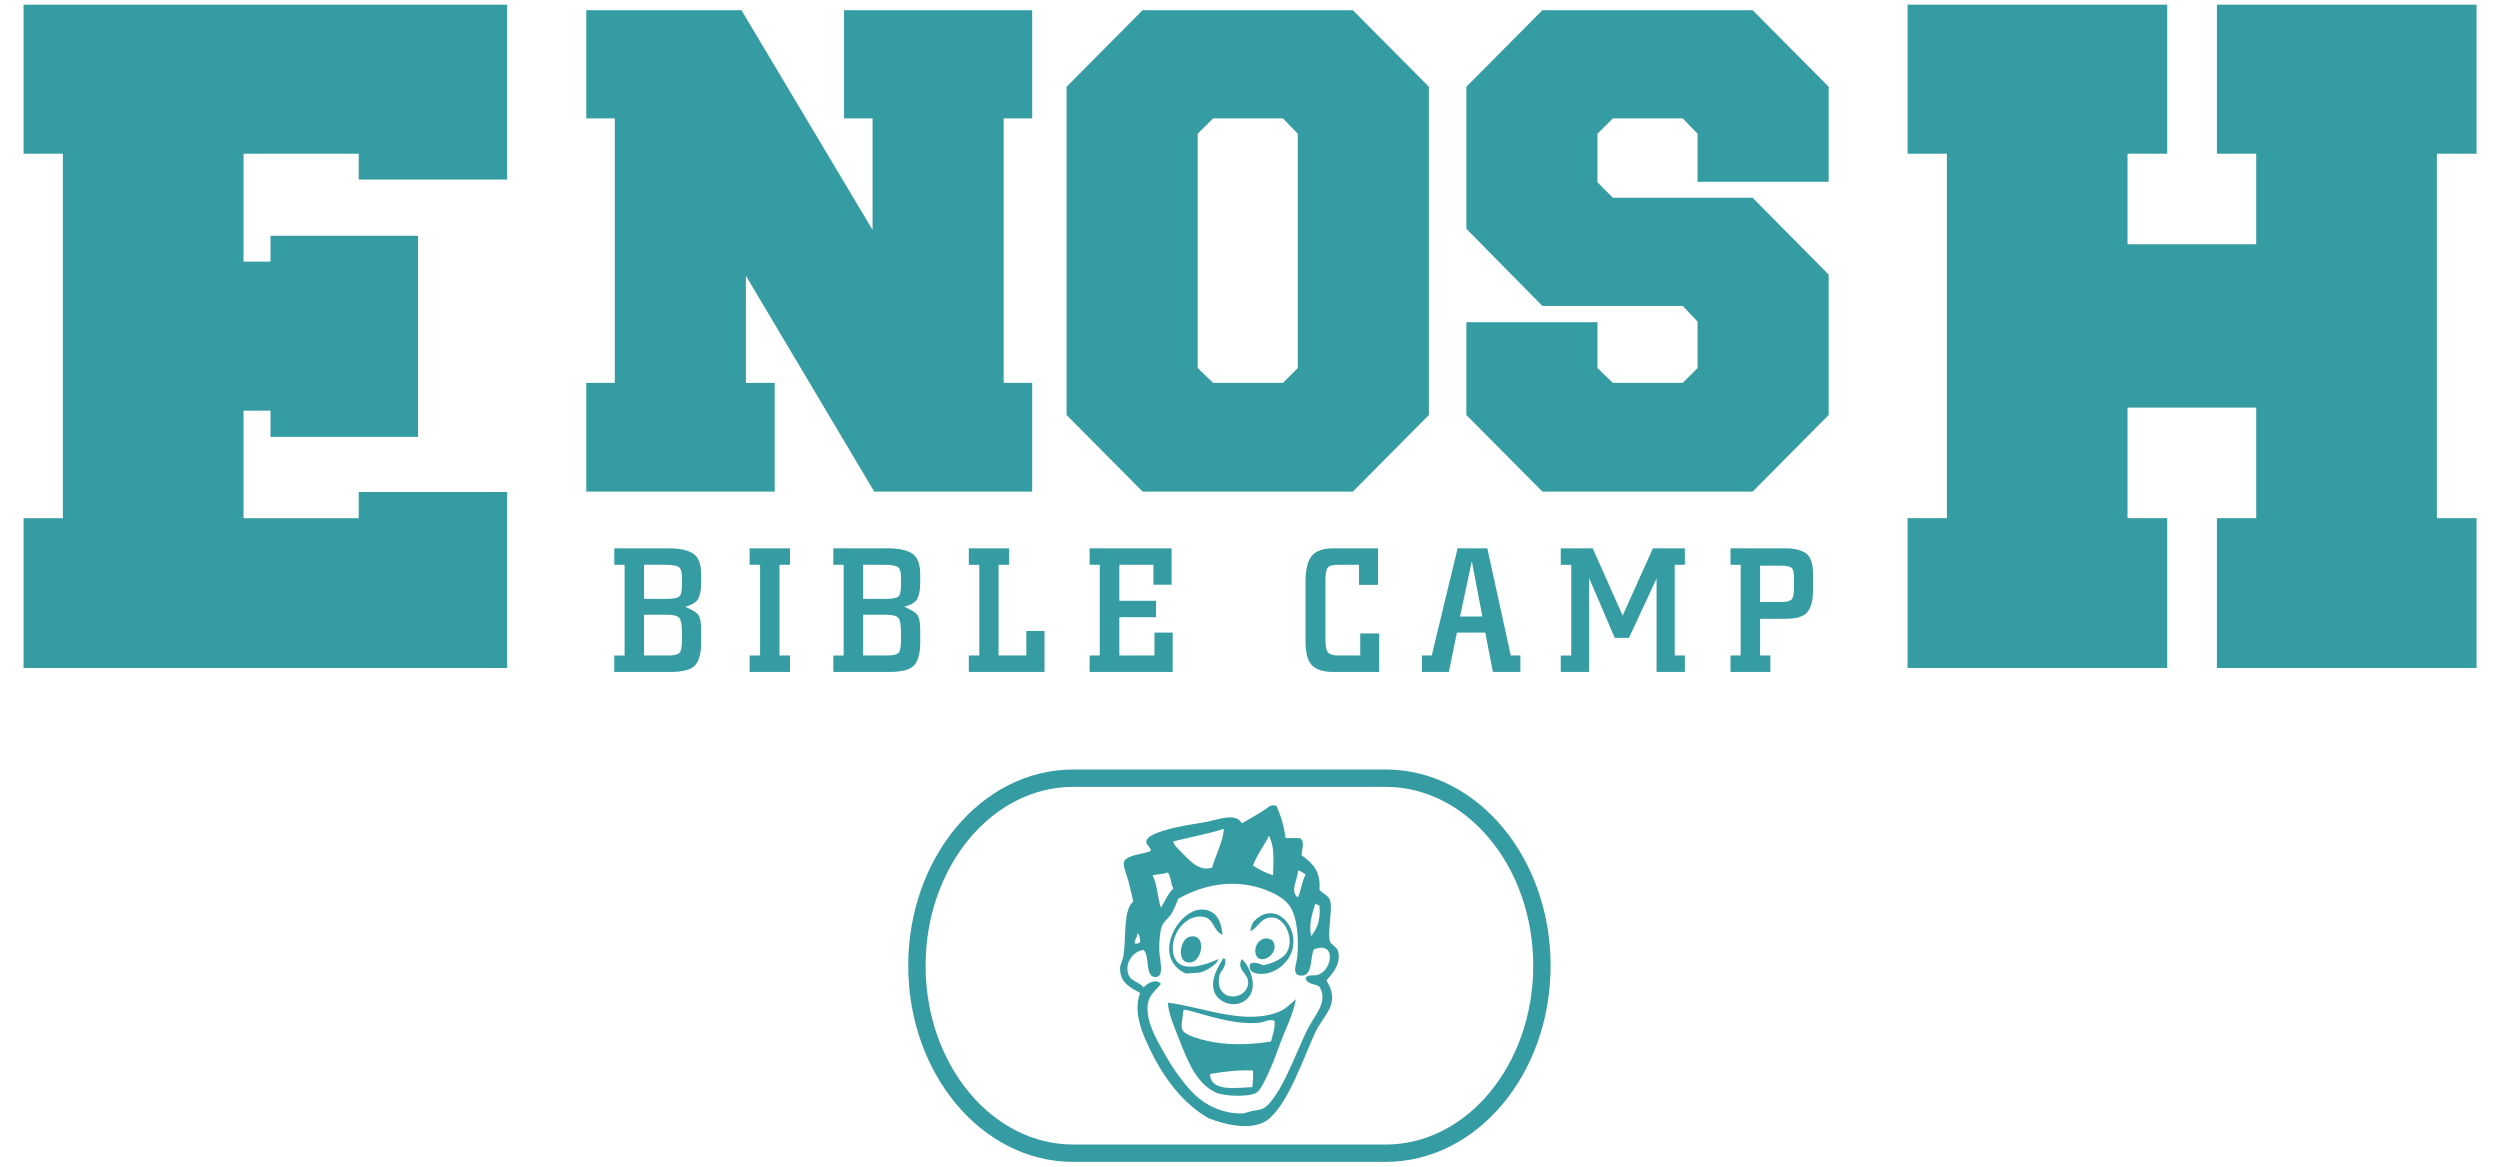 <?xml version="1.0" encoding="utf-8"?>
<!-- Generator: Adobe Illustrator 15.1.0, SVG Export Plug-In . SVG Version: 6.00 Build 0)  -->
<!DOCTYPE svg PUBLIC "-//W3C//DTD SVG 1.1//EN" "http://www.w3.org/Graphics/SVG/1.1/DTD/svg11.dtd">
<svg version="1.1" id="Layer_1" xmlns="http://www.w3.org/2000/svg" xmlns:xlink="http://www.w3.org/1999/xlink" x="0px" y="0px"
	 width="540px" height="252px" viewBox="0 0 540 252" enable-background="new 0 0 540 252" xml:space="preserve">
<path fill="none" stroke="#359ca3" stroke-width="3.75" d="M333.055,208.591c0,22.367-15.111,40.5-33.75,40.5h-67.501
	c-18.64,0-33.75-18.133-33.75-40.5l0,0c0-22.367,15.11-40.502,33.75-40.502h67.501C317.943,168.089,333.055,186.224,333.055,208.591
	L333.055,208.591z"/>
<g>
	<g>
		<g>
			<path fill="#359ca3" d="M188.834,106.184l-27.717-46.619v23.128h6.22v23.49h-40.701v-23.49h6.159V25.568h-6.159V2.198h33.515
				l28.321,47.464V25.568h-6.16V2.198h40.641v23.37h-6.16v57.126h6.16v23.49H188.834z"/>
			<path fill="#359ca3" d="M230.38,18.744l16.425-16.546h45.411l16.426,16.546v70.894l-16.426,16.546h-45.411L230.38,89.638V18.744z
				 M280.32,28.889l-3.199-3.321h-15.098l-3.322,3.321v50.604l3.322,3.201h15.098l3.199-3.201V28.889z"/>
			<path fill="#359ca3" d="M363.473,66.087H333.16L316.734,49.42V18.744L333.16,2.198h45.41l16.424,16.546v20.532h-28.32V28.889
				l-3.201-3.321h-15.096l-3.322,3.321v10.507l3.322,3.321h30.193l16.424,16.606v30.314l-16.424,16.546h-45.41l-16.426-16.546V69.59
				h28.32v9.903l3.322,3.201h15.096l3.201-3.201V69.469L363.473,66.087z"/>
		</g>
		<g>
			<path fill="#359ca3" d="M52.604,111.924h24.879v-5.659h32.036v38.027H5.09v-32.368h8.487V33.206H5.09V1.003h104.429v37.778
				H77.483v-5.575H52.604v23.299h5.824V50.93h31.87v43.436h-31.87v-5.659h-5.824V111.924z"/>
		</g>
		<g>
			<path fill="#359ca3" d="M487.342,111.922V88.04h-27.793v23.882h8.57v32.368h-56.084v-32.368h8.488V33.204h-8.488V1.001h56.084
				v32.203h-8.57v19.554h27.793V33.204h-8.488V1.001h56.086v32.203h-8.572v78.718h8.572v32.368h-56.086v-32.368H487.342z"/>
		</g>
		<g>
			<path fill="#359ca3" d="M132.687,121.99v-3.549h11.757c2.412,0,4.184,0.385,5.314,1.155c1.131,0.771,1.695,2.279,1.695,4.525
				v1.743c0,1.439-0.195,2.569-0.585,3.39c-0.391,0.821-1.354,1.421-2.889,1.798c1.636,0.68,2.624,1.322,2.964,1.926
				c0.34,0.605,0.51,1.662,0.51,3.172v2.645c0,2.215-0.415,3.826-1.246,4.834c-0.831,1.006-2.644,1.51-5.438,1.51h-12.083v-3.551
				h2.228V121.99H132.687z M139.106,121.99v7.363H144c1.314,0,2.194-0.146,2.637-0.437s0.664-1.119,0.664-2.486v-1.746
				c0-1.138-0.228-1.872-0.684-2.201c-0.456-0.329-1.529-0.494-3.224-0.494H139.106z M139.106,132.788v8.799h5.135
				c1.233,0,2.051-0.17,2.454-0.51s0.604-1.227,0.604-2.662v-2c0-1.535-0.195-2.525-0.585-2.965
				c-0.39-0.439-1.265-0.662-2.624-0.662H139.106z"/>
			<path fill="#359ca3" d="M170.636,121.99h-2.266v19.597h2.266v3.551h-8.723v-3.551h2.266V121.99h-2.266v-3.549h8.723V121.99z"/>
			<path fill="#359ca3" d="M180,121.99v-3.549h11.758c2.412,0,4.183,0.385,5.314,1.155c1.13,0.771,1.695,2.279,1.695,4.525v1.743
				c0,1.439-0.195,2.569-0.585,3.39c-0.391,0.821-1.354,1.421-2.889,1.798c1.636,0.68,2.624,1.322,2.964,1.926
				c0.34,0.605,0.51,1.662,0.51,3.172v2.645c0,2.215-0.415,3.826-1.247,4.834c-0.831,1.006-2.643,1.51-5.438,1.51H180v-3.551h2.228
				V121.99H180z M186.42,121.99v7.363h4.893c1.315,0,2.194-0.146,2.637-0.437c0.443-0.291,0.665-1.119,0.665-2.486v-1.746
				c0-1.138-0.228-1.872-0.684-2.201c-0.456-0.329-1.53-0.494-3.225-0.494H186.42z M186.42,132.788v8.799h5.136
				c1.232,0,2.051-0.17,2.454-0.51c0.402-0.34,0.604-1.227,0.604-2.662v-2c0-1.535-0.196-2.525-0.585-2.965
				c-0.391-0.439-1.266-0.662-2.625-0.662H186.42z"/>
			<path fill="#359ca3" d="M217.988,121.99h-2.303v19.597h6.003v-5.285h3.927v8.836h-16.351v-3.551h2.266V121.99h-2.266v-3.549
				h8.723V121.99z"/>
			<path fill="#359ca3" d="M249.14,126.295v-4.305h-7.363v7.778h7.93v3.549h-7.93v8.27h7.59v-4.945h3.927v8.496h-17.937v-3.551h2.19
				V121.99h-2.19v-3.549h17.71v7.854H249.14z"/>
			<path fill="#359ca3" d="M287.957,118.441h9.705v7.892h-4.115v-4.343h-4.344c-1.283,0-2.09,0.202-2.416,0.605
				c-0.326,0.404-0.49,1.325-0.49,2.762v12.862c0,1.389,0.188,2.297,0.566,2.725c0.377,0.428,1.133,0.643,2.266,0.643h4.682v-4.758
				h4.078v8.309h-9.932c-2.141,0-3.67-0.484-4.588-1.457c-0.918-0.971-1.379-2.689-1.379-5.162v-12.78
				c0-2.672,0.447-4.556,1.342-5.653C284.225,118.99,285.768,118.441,287.957,118.441z"/>
			<path fill="#359ca3" d="M321.26,118.441l5.068,23.146h2.072v3.551h-5.93l-1.66-8.496h-6.117l-1.736,8.496h-5.816v-3.551h2.113
				l5.588-23.146H321.26z M317.912,121.197l-2.541,11.97l4.814-0.004L317.912,121.197z"/>
			<path fill="#359ca3" d="M363.934,121.99h-2.191v19.597h2.191v3.551h-6.117v-20.17l-5.963,12.807l-3.072,0.004l-5.541-12.938
				v20.297h-6.117v-3.551h2.266V121.99h-2.266v-3.549h6.91l6.459,14.537l6.531-14.537h6.91V121.99z"/>
			<path fill="#359ca3" d="M380.17,133.657v7.93h2.227v3.551h-8.607v-3.551h2.189V121.99h-2.189v-3.549h11.705
				c2.139,0,3.693,0.377,4.662,1.132c0.971,0.755,1.455,2.203,1.455,4.343v3.55c0,2.14-0.391,3.707-1.17,4.701
				c-0.781,0.994-2.379,1.49-4.797,1.49H380.17z M380.17,122.179v7.853h4.682c0.955,0,1.635-0.15,2.039-0.451
				c0.402-0.303,0.604-1.172,0.604-2.606v-2.228c0-1.183-0.201-1.907-0.604-2.171c-0.404-0.265-1.133-0.396-2.191-0.396H380.17z"/>
		</g>
	</g>
</g>
<g>
	<g>
		<path fill-rule="evenodd" clip-rule="evenodd" fill="#359ca3" d="M275.729,174.097c0.912,2.033,1.609,4.273,1.945,6.881
			c0.883,0.174,2.326-0.104,3.291,0.15c0.869,0.938,0.256,2.254,0.15,3.59c2.207,1.58,4.246,3.33,3.887,7.479
			c0.791,0.963,2.125,1.172,2.395,2.691c0.355,2.025-0.658,6.449-0.15,8.377c0.211,0.797,1.557,1.277,1.793,2.244
			c0.684,2.76-1.324,4.875-2.543,6.281c0.797,1.209,1.771,3.223,0.9,5.533c-0.721,1.91-2.398,3.666-3.438,5.98
			c-2.678,5.934-5.588,14.555-9.725,18.25c-3.279,2.93-9.438,1.443-13.163,0c-5.341-3.059-9.488-8.389-12.414-14.359
			c-1.773-3.619-4.015-8.469-2.394-12.713c-1.949-1.098-4.283-2.08-4.336-5.234c-0.017-0.926,0.577-1.746,0.746-2.842
			c0.618-3.996-0.105-9.768,2.093-11.666c-0.256-1.389-0.645-2.836-1.046-4.488c-0.308-1.262-1.284-3.295-0.898-4.188
			c0.613-1.416,4.198-1.566,5.685-2.244c0.34-0.652-0.958-1.133-0.898-2.094c0.115-1.822,6.675-3.084,8.525-3.439
			c1.653-0.32,3.479-0.535,5.086-0.896c2.602-0.588,5.753-1.748,7.03,0.447c1.748-1.051,4.232-2.34,5.834-3.59
			C274.402,173.999,275.004,173.778,275.729,174.097z M253.445,181.726c0.021,0.676,0.775,1.387,1.494,2.094
			c1.69,1.662,3.847,4.559,6.88,3.59c0.764-2.775,2.338-5.539,2.544-8.377C260.912,180.12,257.097,180.841,253.445,181.726z
			 M270.645,186.958c1.307,0.838,2.686,1.605,4.336,2.096c0.119-3.264,0.318-6.328-0.895-8.525
			C273.008,182.739,271.535,184.558,270.645,186.958z M280.367,193.841c0.658-1.535,0.879-3.508,1.643-4.936
			c-0.539-0.305-0.928-0.766-1.643-0.898C280.332,189.97,278.5,192.661,280.367,193.841z M248.957,189.054
			c0.991,1.951,1.083,4.801,1.795,7.031c0.86-1.434,1.545-3.045,2.693-4.189c-0.614-0.934-0.468-2.623-1.198-3.438
			C251.311,188.815,250.021,188.821,248.957,189.054z M281.115,210.741c-2.301-0.029-1.021-2.646-0.898-4.037
			c0.354-3.955,0.01-8.855-1.795-11.219c-1.312-1.719-3.938-2.99-6.432-3.738c-6.082-1.824-12.325-0.557-17.499,2.395
			c-0.481,1.137-0.766,2.074-1.496,3.287c-0.533,0.889-1.688,1.559-2.093,2.842c-0.4,1.264-0.608,3.619-0.449,5.686
			c0.136,1.762,1.066,5.102-0.897,5.084c-2.345-0.02-1.094-4.551-2.544-5.832c-2.15,0.158-4.149,2.74-3.29,5.234
			c0.536,1.557,2.336,1.609,3.29,2.842c0.667-0.809,2.764-2.062,3.74-0.748c-1.369,1.713-3.241,2.682-2.842,6.283
			c0.364,3.295,2.358,6.523,4.188,9.721c1.723,3.014,4.097,6.113,5.982,7.928c2.322,2.234,6.006,4.104,10.171,4.039
			c0.76-0.014,1.73-0.494,2.541-0.598c1.598-0.205,2.291-0.346,3.441-1.646c3.219-3.635,5.811-11.121,8.225-16.004
			c1.451-2.928,4.547-5.826,2.543-9.123c-0.924-0.719-2.844-0.449-2.992-1.945c0.729-0.895,1.863-0.215,2.992-0.748
			c2.881-1.355,3.539-7.217-1.195-5.385C282.994,206.353,283.666,210.774,281.115,210.741z M283.209,202.216
			c1.23-1.559,2.098-3.482,1.793-6.58c-0.305-0.143-0.592-0.307-0.896-0.449C283.502,197.126,282.635,199.597,283.209,202.216z
			 M245.217,203.862c0.463,0.016,0.715-0.182,1.047-0.301c-0.054-0.793-0.017-1.678-0.599-1.943
			C245.763,202.616,244.809,203.007,245.217,203.862z"/>
		<path fill-rule="evenodd" clip-rule="evenodd" fill="#359ca3" d="M264.064,201.919c-2.113-0.893-1.78-3.541-4.188-3.889
			c-4.683-0.68-8.138,5.816-5.833,9.422c1.603,2.51,6.41,0.998,9.123-0.299c-0.181,0.992-1.947,2.129-3.29,2.691
			c-1.021,0.43-2.266,0.252-3.74,0.449c-2.077-0.93-3.441-2.658-3.588-4.938c-0.303-4.619,4.732-10.746,9.121-8.375
			C263.159,197.786,263.841,199.552,264.064,201.919z"/>
		<path fill-rule="evenodd" clip-rule="evenodd" fill="#359ca3" d="M270.047,208.198c0.76-0.602,2.068,0.014,2.84,0.301
			c1.809-0.371,4.176-1.297,5.086-2.842c1.652-2.797-0.381-7.393-3.141-7.479c-2.52-0.078-2.938,2.098-4.785,2.992
			c0.27-1.529,0.627-2.09,1.348-2.693c4.816-4.043,10.033,2.848,7.18,8.076c-0.9,1.646-2.787,3.391-5.236,3.74
			C271.582,210.542,269.402,210.167,270.047,208.198z"/>
		<path fill-rule="evenodd" clip-rule="evenodd" fill="#359ca3" d="M256.884,202.366c3.946-1.076,2.96,5.938-0.298,5.533
			C254.165,207.601,254.894,202.907,256.884,202.366z"/>
		<path fill-rule="evenodd" clip-rule="evenodd" fill="#359ca3" d="M274.832,203.112c2.008,2.744-2.764,5.754-3.59,2.992
			C270.637,204.075,272.689,201.718,274.832,203.112z"/>
		<path fill-rule="evenodd" clip-rule="evenodd" fill="#359ca3" d="M264.212,207.003c0.241-0.041,0.258,0.141,0.451,0.15
			c0.195,2.15-1.136,2.422-1.347,3.887c-0.825,5.73,6.381,5.115,6.282,1.049c-0.049-1.928-2.632-2.643-1.346-4.936
			c1.889,1.805,3.559,6.162,1.195,8.523c-2.416,2.418-6.347,0.969-7.178-1.496C261.378,211.54,263.071,208.944,264.212,207.003z"/>
		<path fill-rule="evenodd" clip-rule="evenodd" fill="#359ca3" d="M279.916,215.827c-0.65,3.541-2.396,6.686-3.738,10.471
			c-0.584,1.648-1.223,3.324-2.092,5.234c-0.656,1.441-1.717,3.883-2.691,4.486c-1.672,1.033-7.005,0.738-8.677,0
			c-4.075-1.797-5.998-6.334-7.778-10.918c-1.141-2.938-2.505-5.861-2.692-8.523c7.264,0.836,16.944,5.148,24.379,1.793
			C277.854,217.817,278.797,216.757,279.916,215.827z M271.99,220.913c-5.742,0.518-11.452-1.744-16.003-2.842
			c-0.177,0.072-0.339,0.16-0.448,0.299c0.081,1.336-0.583,2.953-0.149,4.039c0.57,1.434,4.922,2.348,6.729,2.691
			c4.193,0.799,9.428,0.4,12.417-0.15c0.338-1.34,1-3.039,0.746-4.486C274.086,220.052,273.078,220.815,271.99,220.913z
			 M261.371,231.981c0.057,3.879,5.522,2.988,9.124,2.842c0.152-1.168,0.215-2.209,0.15-3.592
			C267.733,231.069,264.122,231.485,261.371,231.981z"/>
	</g>
</g>
</svg>
